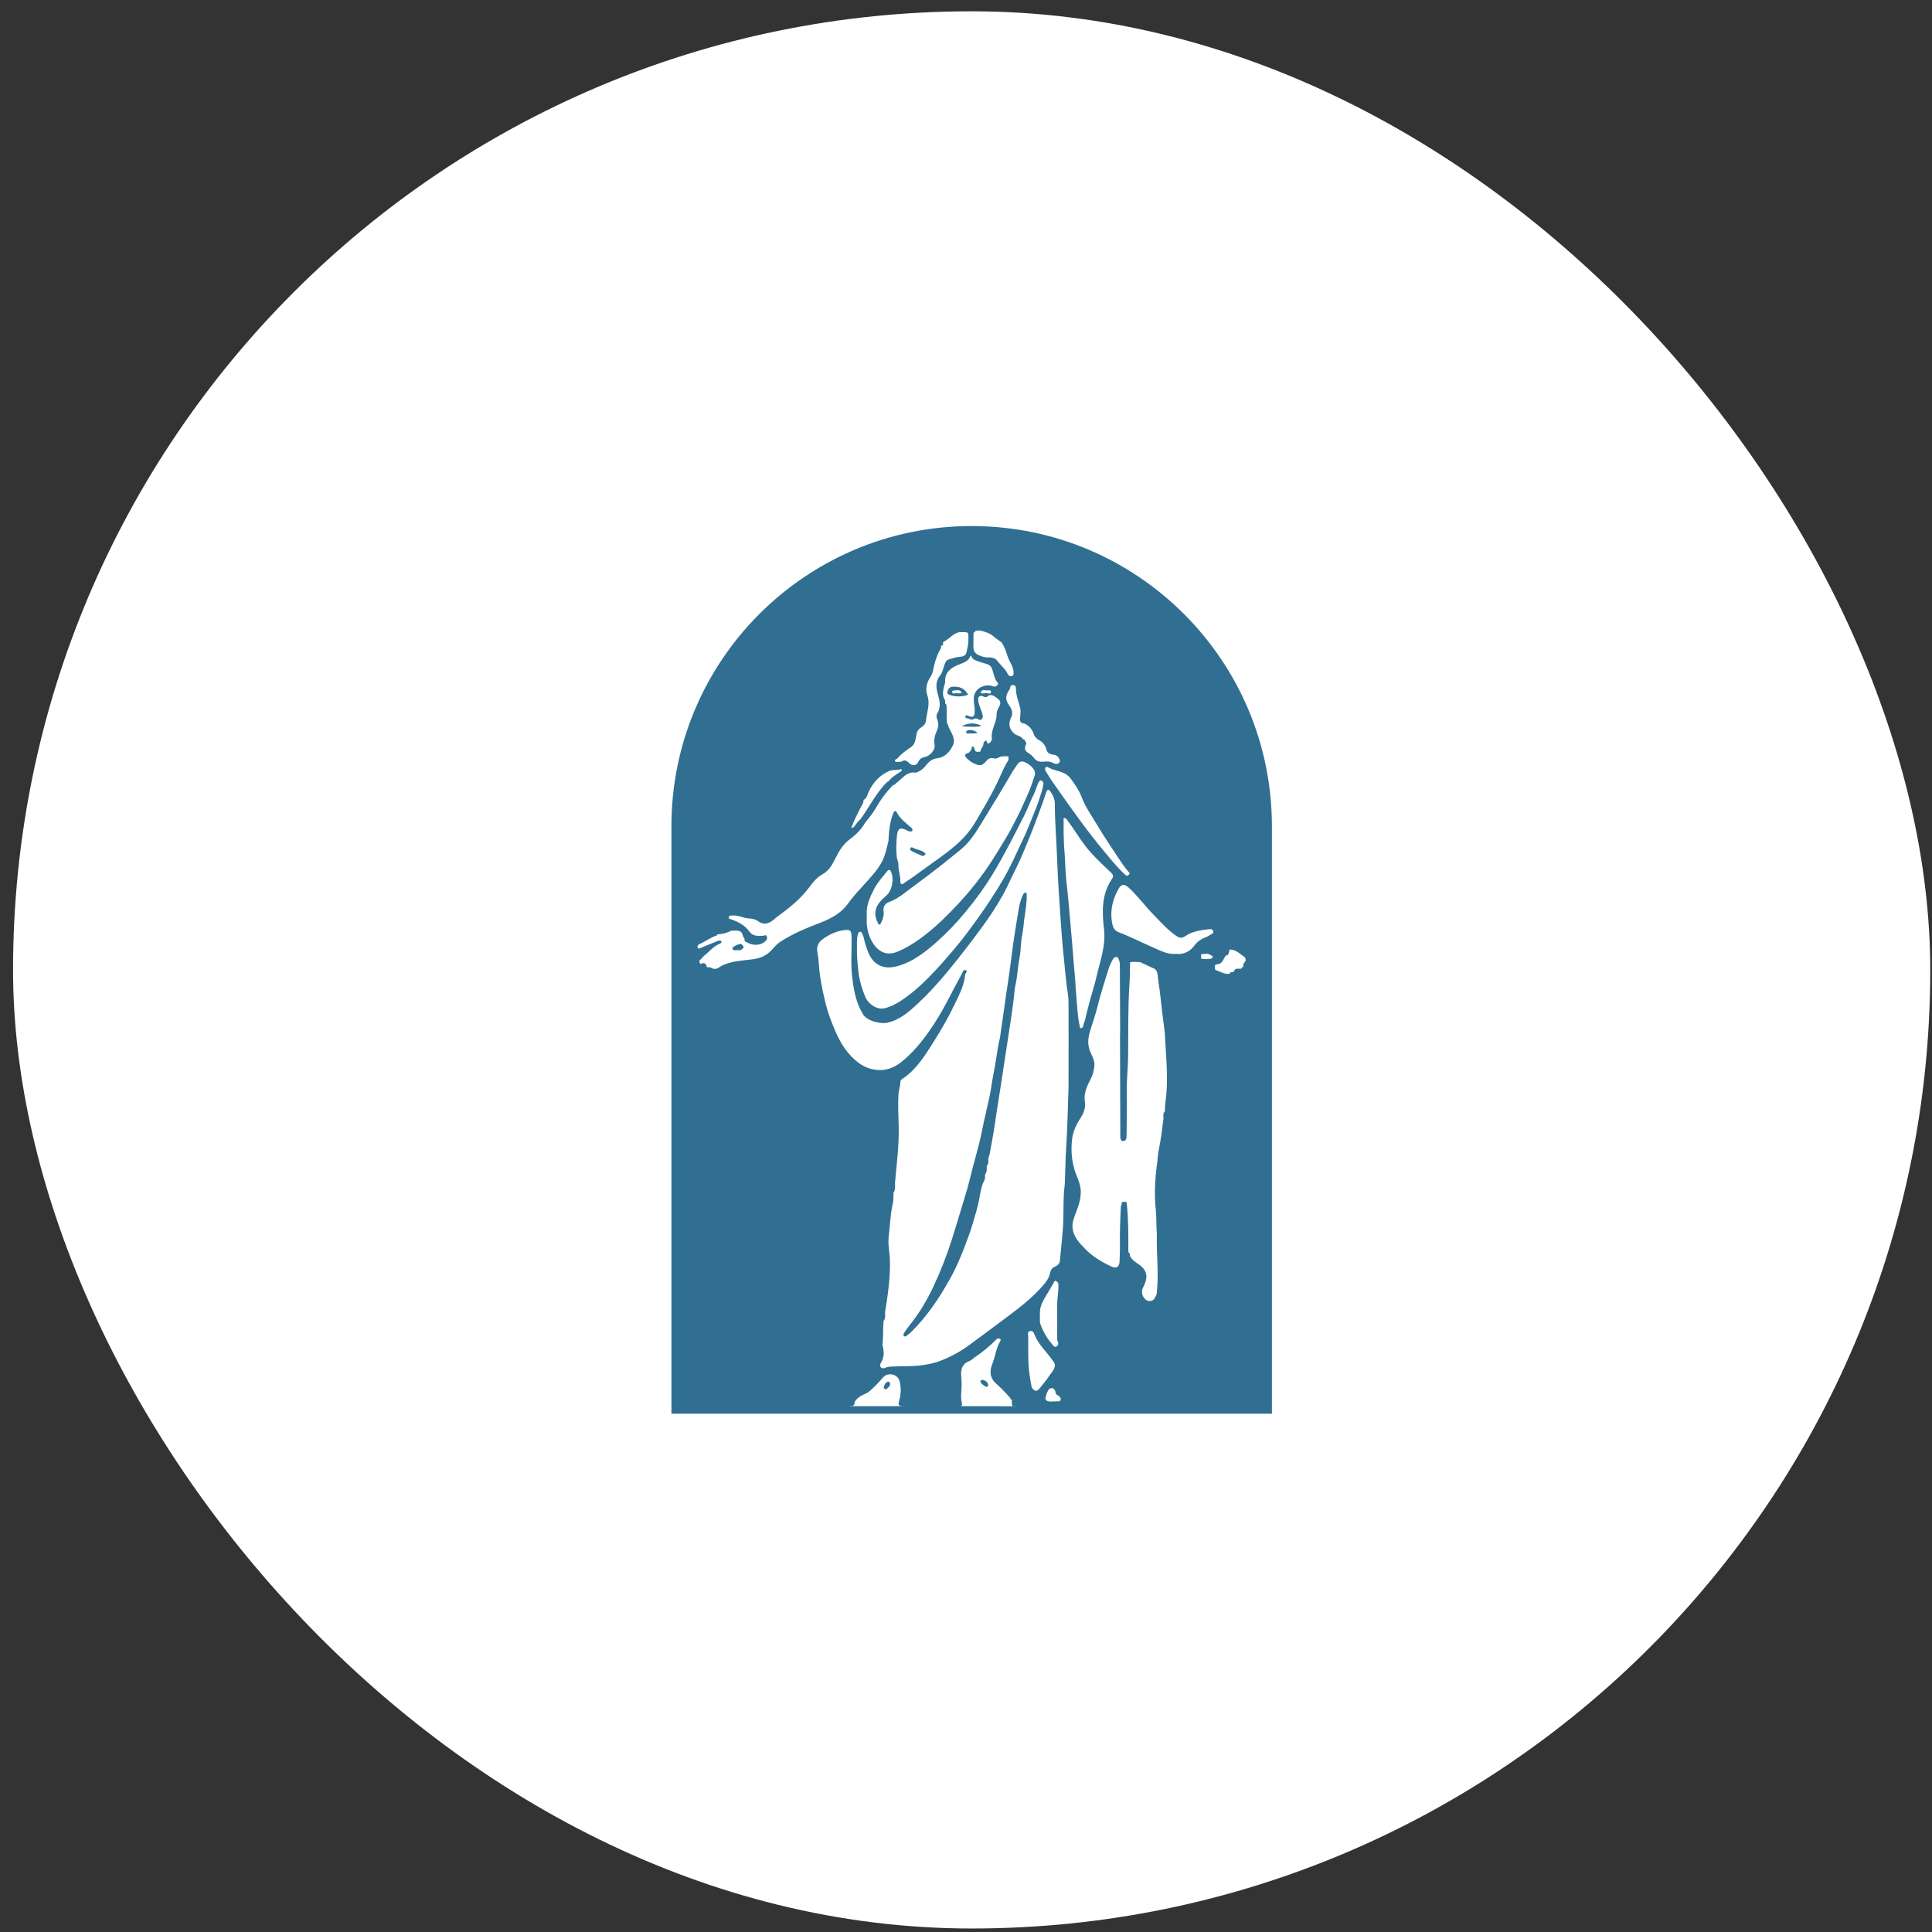 <svg width="74" height="74" viewBox="0 0 74 74" fill="none" xmlns="http://www.w3.org/2000/svg">
<rect x="0" y="0" width="74" height="74" fill="#333333" stroke="none"/>
<rect x="0.5" y="0.433" width="73.433" height="73.433" rx="36.716" fill="white"/>
<path d="M25.217 31.649C25.217 25.022 30.589 19.649 37.217 19.649C43.844 19.649 49.217 25.022 49.217 31.649V54.649H25.217V31.649Z" fill="#306F91" stroke="white"/>
<path d="M38.699 53.548C38.696 53.587 38.713 53.609 38.753 53.612L38.755 53.616C38.755 53.796 38.754 53.849 38.806 53.862L39.002 53.863C38.901 53.863 38.841 53.871 38.806 53.862L36.776 53.858C36.767 53.859 36.756 53.86 36.744 53.859C36.553 53.858 36.362 53.857 36.17 53.857L35.897 53.856L32.662 53.859C32.625 53.888 32.57 53.859 32.531 53.859L32.662 53.859C32.673 53.85 32.682 53.836 32.689 53.813C32.698 53.815 32.706 53.818 32.715 53.818C32.715 53.818 32.72 53.809 32.72 53.804C32.719 53.674 32.797 53.599 32.893 53.523C33.02 53.421 33.186 53.392 33.308 53.284C33.498 53.118 33.669 52.936 33.835 52.748C34.006 52.556 34.37 52.629 34.445 52.872C34.524 53.127 34.513 53.389 34.441 53.646C34.394 53.811 34.416 53.855 34.578 53.855C35.109 53.856 35.639 53.855 36.17 53.857L36.776 53.858C36.852 53.85 36.858 53.807 36.84 53.736C36.811 53.611 36.805 53.483 36.817 53.358C36.836 53.148 36.839 52.943 36.818 52.73C36.793 52.492 36.832 52.244 37.12 52.136C37.205 52.103 37.273 52.028 37.352 51.976C37.651 51.78 37.919 51.546 38.172 51.296C38.22 51.249 38.256 51.264 38.295 51.28C38.317 51.289 38.346 51.315 38.32 51.356C38.15 51.626 38.125 51.948 38.009 52.239C37.898 52.516 37.904 52.774 38.165 53.005C38.331 53.152 38.49 53.316 38.639 53.485L38.639 53.485C38.657 53.503 38.675 53.521 38.693 53.539L38.699 53.548Z" fill="white"/>
<path d="M37.762 53.117C37.762 53.117 37.869 53.12 37.852 53.044C37.827 52.935 37.746 52.876 37.643 52.854C37.593 52.843 37.536 52.89 37.556 52.936C37.593 53.022 37.762 53.117 37.762 53.117ZM33.934 53.224C33.992 53.157 34.086 53.119 34.093 53.016C34.097 52.961 34.063 52.912 34.013 52.921C33.91 52.941 33.881 53.039 33.851 53.122C33.833 53.175 33.888 53.199 33.934 53.224Z" fill="#306F91"/>
<path d="M40.927 41.649C40.899 42.414 40.888 43.181 40.837 43.945C40.807 44.395 40.807 44.844 40.785 45.293C40.784 45.318 40.788 45.345 40.76 45.362C40.694 45.352 40.699 45.302 40.701 45.254C40.701 45.226 40.713 45.199 40.743 45.198C40.776 45.196 40.783 45.225 40.783 45.253C40.783 45.3 40.788 45.349 40.781 45.395C40.723 45.816 40.74 46.24 40.729 46.663C40.716 47.207 40.645 47.746 40.596 48.288C40.585 48.409 40.5 48.476 40.407 48.516C40.287 48.568 40.243 48.653 40.217 48.771C40.173 48.976 40.042 49.136 39.906 49.287C39.534 49.702 39.1 50.049 38.655 50.381C38.132 50.771 37.612 51.165 37.084 51.548C36.744 51.794 36.371 51.99 35.98 52.137C35.768 52.216 35.535 52.259 35.301 52.293C34.91 52.349 34.52 52.319 34.13 52.343C34.056 52.347 33.984 52.353 33.914 52.389C33.864 52.414 33.8 52.422 33.749 52.38C33.687 52.327 33.714 52.245 33.739 52.204C33.874 51.982 33.871 51.755 33.798 51.518C33.836 51.244 33.818 50.967 33.837 50.692C33.838 50.662 33.84 50.631 33.841 50.6C33.928 50.494 33.898 50.369 33.901 50.249C34.007 49.606 34.099 48.962 34.087 48.31C34.082 47.99 34 47.672 34.04 47.352C34.093 46.931 34.101 46.506 34.198 46.09C34.229 45.959 34.217 45.818 34.224 45.681C34.31 45.562 34.277 45.426 34.281 45.296C34.346 44.581 34.439 43.868 34.422 43.148C34.412 42.736 34.39 42.325 34.413 41.911C34.422 41.752 34.489 41.605 34.484 41.445C34.483 41.389 34.531 41.343 34.569 41.318C35.107 40.958 35.432 40.426 35.766 39.895C36.055 39.435 36.327 38.967 36.56 38.478C36.735 38.11 36.934 37.743 36.969 37.324C36.974 37.267 37.097 37.199 36.979 37.158C36.893 37.127 36.873 37.24 36.843 37.294C36.499 37.912 36.203 38.557 35.818 39.154C35.466 39.698 35.081 40.216 34.582 40.631C34.327 40.844 34.025 41.002 33.662 40.986C33.374 40.973 33.112 40.879 32.889 40.712C32.464 40.395 32.192 39.958 31.986 39.475C31.843 39.139 31.712 38.798 31.625 38.445C31.535 38.078 31.456 37.709 31.403 37.333C31.362 37.041 31.366 36.746 31.306 36.455C31.272 36.286 31.332 36.105 31.492 35.987C31.762 35.788 32.058 35.646 32.395 35.62C32.572 35.606 32.612 35.665 32.616 35.871C32.619 36.056 32.618 36.241 32.614 36.426C32.605 36.77 32.601 37.116 32.644 37.456C32.706 37.941 32.789 38.421 33.06 38.856C33.218 39.109 33.724 39.229 33.977 39.174C34.472 39.066 34.824 38.747 35.172 38.422C35.57 38.051 35.934 37.647 36.282 37.228C36.75 36.666 37.193 36.085 37.626 35.496C37.92 35.096 38.19 34.681 38.43 34.249C38.53 34.068 38.618 33.874 38.709 33.686C38.864 33.367 39.024 33.05 39.163 32.725C39.3 32.406 39.43 32.084 39.558 31.76C39.687 31.432 39.808 31.101 39.928 30.77C39.979 30.629 40.028 30.487 40.074 30.344C40.116 30.21 40.177 30.235 40.239 30.324C40.336 30.463 40.402 30.617 40.403 30.786C40.404 31.521 40.469 32.253 40.494 32.987C40.519 33.715 40.571 34.443 40.621 35.17C40.656 35.679 40.693 36.189 40.748 36.696C40.799 37.161 40.829 37.628 40.905 38.091C40.936 38.277 40.922 38.471 40.928 38.661C40.928 39.061 40.929 39.461 40.929 39.862C40.929 40.457 40.928 41.053 40.927 41.648L40.927 41.649ZM37.795 44.659C37.883 44.568 37.852 44.453 37.858 44.346C37.874 44.302 37.896 44.259 37.904 44.213C37.971 43.837 38.047 43.462 38.1 43.085C38.178 42.535 38.273 41.987 38.355 41.438C38.417 41.023 38.484 40.608 38.545 40.194C38.64 39.549 38.749 38.907 38.828 38.259C38.849 38.084 38.856 37.905 38.894 37.734C38.973 37.375 38.988 37.008 39.056 36.647C39.107 36.379 39.092 36.098 39.149 35.831C39.191 35.634 39.203 35.435 39.227 35.239C39.267 34.921 39.335 34.604 39.325 34.282C39.324 34.25 39.337 34.201 39.283 34.193C39.235 34.186 39.215 34.214 39.192 34.257C39.096 34.439 39.05 34.637 39.016 34.835C38.924 35.377 38.835 35.921 38.766 36.467C38.708 36.931 38.645 37.394 38.573 37.856C38.495 38.35 38.438 38.847 38.357 39.34C38.332 39.491 38.324 39.645 38.29 39.793C38.188 40.236 38.146 40.688 38.053 41.132C37.997 41.404 37.967 41.682 37.911 41.955C37.816 42.408 37.701 42.856 37.613 43.31C37.495 43.916 37.303 44.503 37.161 45.102C37.091 45.393 37.007 45.686 36.917 45.974C36.763 46.467 36.622 46.963 36.465 47.455C36.264 48.087 36.024 48.703 35.74 49.304C35.49 49.831 35.194 50.322 34.828 50.774C34.754 50.865 34.69 50.965 34.623 51.061C34.595 51.101 34.598 51.151 34.629 51.178C34.66 51.206 34.696 51.19 34.735 51.156C34.779 51.118 34.831 51.086 34.874 51.044C35.487 50.448 35.959 49.747 36.373 49.008C36.614 48.58 36.81 48.129 36.98 47.666C37.081 47.391 37.187 47.116 37.267 46.836C37.351 46.539 37.449 46.245 37.505 45.938C37.545 45.719 37.572 45.493 37.665 45.285C37.733 45.194 37.736 45.088 37.73 44.981L37.731 44.978C37.812 44.886 37.794 44.773 37.794 44.665L37.795 44.659H37.795Z" fill="white"/>
<path d="M44.563 42.853C44.513 43.255 44.463 43.657 44.381 44.055C44.346 44.228 44.342 44.408 44.317 44.584C44.237 45.17 44.208 45.761 44.27 46.349C44.302 46.655 44.284 46.961 44.31 47.265C44.29 48.007 44.388 48.748 44.31 49.49C44.318 49.585 44.257 49.659 44.218 49.734C44.181 49.803 44.094 49.844 44.005 49.83C43.802 49.8 43.68 49.528 43.77 49.34C43.83 49.217 43.892 49.086 43.907 48.953C43.933 48.715 43.794 48.544 43.604 48.419C43.471 48.331 43.343 48.243 43.275 48.093C43.285 48.038 43.274 47.992 43.221 47.964C43.219 47.943 43.218 47.922 43.217 47.901C43.221 47.303 43.222 46.706 43.159 46.11C43.152 46.045 43.134 46.01 43.063 46.039C42.953 46.011 42.959 46.084 42.961 46.154C42.951 46.166 42.933 46.177 42.932 46.19C42.906 46.717 42.886 47.244 42.898 47.772C42.892 47.962 42.891 48.153 42.88 48.343C42.87 48.525 42.752 48.595 42.587 48.519C42.209 48.344 41.852 48.132 41.561 47.834C41.346 47.614 41.129 47.388 41.084 47.055C41.056 46.847 41.13 46.664 41.198 46.481C41.332 46.124 41.463 45.768 41.36 45.38C41.339 45.297 41.315 45.211 41.28 45.134C41.065 44.652 41.001 44.146 41.064 43.631C41.1 43.34 41.225 43.067 41.391 42.816C41.513 42.631 41.589 42.424 41.553 42.196C41.501 41.869 41.64 41.589 41.781 41.316C41.865 41.153 41.905 40.977 41.919 40.81C41.932 40.662 41.859 40.496 41.79 40.355C41.664 40.098 41.655 39.85 41.73 39.575C41.818 39.253 41.938 38.942 42.02 38.618C42.147 38.108 42.303 37.604 42.465 37.103C42.505 36.977 42.564 36.85 42.634 36.731C42.673 36.666 42.71 36.659 42.769 36.658C42.839 36.657 42.828 36.712 42.849 36.752C42.899 36.846 42.893 36.944 42.894 37.044C42.897 37.869 42.9 38.694 42.904 39.519C42.902 39.566 42.899 39.614 42.899 39.661C42.903 40.919 42.906 42.176 42.91 43.434C42.91 43.539 42.895 43.701 43.008 43.706C43.162 43.714 43.15 43.549 43.151 43.431C43.155 42.892 43.169 42.353 43.158 41.814C43.15 41.367 43.204 40.923 43.209 40.476C43.221 39.543 43.198 38.609 43.262 37.677C43.281 37.403 43.278 37.129 43.285 36.855C43.412 36.827 43.54 36.852 43.667 36.851L43.669 36.851C43.858 36.939 44.046 37.026 44.234 37.114C44.334 37.193 44.341 37.326 44.349 37.423C44.366 37.628 44.409 37.827 44.43 38.03C44.483 38.539 44.551 39.047 44.613 39.555C44.614 39.566 44.615 39.576 44.616 39.587C44.655 40.355 44.735 41.123 44.676 41.892C44.658 42.116 44.612 42.338 44.62 42.565C44.528 42.647 44.568 42.754 44.564 42.853L44.563 42.853Z" fill="white"/>
<path d="M38.626 29.108C38.48 29.342 38.37 29.598 38.257 29.846C37.992 30.427 37.664 30.97 37.34 31.518C37.017 32.064 36.548 32.45 36.046 32.816C35.696 33.071 35.34 33.319 34.992 33.576C34.87 33.665 34.739 33.742 34.618 33.833C34.525 33.902 34.483 33.849 34.487 33.771C34.498 33.552 34.404 33.346 34.413 33.129C34.418 33.01 34.349 32.907 34.345 32.791C34.321 32.528 34.327 32.265 34.356 32.002C34.386 31.735 34.468 31.684 34.708 31.789C34.74 31.803 34.764 31.835 34.803 31.837C34.855 31.84 34.92 31.871 34.947 31.812C34.968 31.764 34.927 31.725 34.883 31.686C34.688 31.514 34.475 31.358 34.35 31.118C34.312 31.045 34.255 31.046 34.218 31.136C34.079 31.484 34.047 31.849 34.029 32.218C33.962 32.465 33.922 32.719 33.806 32.954C33.645 33.282 33.401 33.546 33.159 33.813C32.923 34.073 32.681 34.327 32.475 34.616C32.223 34.968 31.848 35.176 31.448 35.331C30.902 35.542 30.361 35.758 29.87 36.085C29.73 36.178 29.635 36.309 29.522 36.423C29.328 36.619 29.098 36.706 28.833 36.742C28.441 36.794 28.039 36.804 27.671 36.977C27.639 36.992 27.611 37.009 27.581 37.029C27.477 37.102 27.365 37.152 27.235 37.066C27.195 37.04 27.132 37.051 27.079 37.045C27.045 36.931 26.995 36.844 26.853 36.914C26.844 36.919 26.833 36.917 26.823 36.919L26.821 36.918C26.782 36.845 26.768 36.775 26.86 36.73C26.891 36.715 26.883 36.688 26.886 36.665L26.887 36.664C26.935 36.671 26.959 36.653 26.953 36.603C26.986 36.604 27.002 36.584 27.027 36.562C27.188 36.422 27.331 36.256 27.528 36.165C27.584 36.139 27.653 36.114 27.632 36.064C27.604 35.995 27.525 36.029 27.469 36.051C27.232 36.146 26.995 36.242 26.759 36.338C26.689 36.267 26.712 36.2 26.789 36.165C27.015 36.061 27.215 35.906 27.455 35.831C27.463 35.829 27.463 35.805 27.467 35.791C27.655 35.777 27.836 35.737 28.004 35.648C28.077 35.647 28.15 35.646 28.223 35.645C28.313 35.653 28.388 35.67 28.433 35.772C28.457 35.825 28.455 35.896 28.51 35.935C28.512 35.945 28.514 35.954 28.517 35.964C28.509 36.034 28.538 36.078 28.61 36.089C28.797 36.227 29.136 36.222 29.294 36.067C29.335 36.027 29.406 35.982 29.374 35.899C29.374 35.776 29.282 35.837 29.237 35.841C29.036 35.86 28.824 35.856 28.705 35.686C28.528 35.433 28.28 35.311 28.008 35.214C27.957 35.196 27.896 35.199 27.916 35.121C27.935 35.05 28 35.073 28.048 35.068C28.21 35.05 28.364 35.109 28.512 35.151C28.683 35.197 28.878 35.166 29.023 35.274C29.283 35.466 29.485 35.36 29.685 35.183C29.7 35.17 29.713 35.155 29.729 35.143C30.183 34.814 30.624 34.471 30.968 34.021C31.122 33.82 31.273 33.61 31.5 33.488C31.754 33.351 31.875 33.121 31.996 32.882C32.135 32.603 32.284 32.342 32.551 32.145C32.782 31.976 32.993 31.767 33.139 31.509C33.266 31.339 33.414 31.181 33.517 30.998C33.711 30.654 33.938 30.338 34.22 30.06C34.282 30.078 34.296 30.014 34.33 29.99C34.563 29.823 34.73 29.534 35.084 29.597C35.088 29.598 35.093 29.592 35.097 29.59C35.239 29.538 35.356 29.456 35.452 29.333C35.561 29.194 35.688 29.068 35.882 29.046C36.182 29.012 36.364 28.817 36.489 28.568C36.63 28.289 36.427 28.071 36.331 27.835C36.315 27.761 36.262 27.697 36.265 27.616C36.262 27.433 36.259 27.25 36.256 27.067C36.255 27.02 36.256 26.971 36.203 26.947C36.197 26.895 36.209 26.832 36.184 26.793C36.08 26.627 36.121 26.456 36.161 26.289C36.176 26.229 36.202 26.169 36.2 26.107C36.185 25.778 36.384 25.606 36.655 25.484C36.847 25.397 37.078 25.365 37.166 25.128C37.168 25.123 37.184 25.123 37.203 25.118C37.214 25.202 37.277 25.256 37.345 25.284C37.481 25.341 37.624 25.382 37.765 25.424C37.867 25.455 37.947 25.493 37.993 25.606C38.059 25.772 38.072 25.958 38.181 26.107C38.215 26.152 38.264 26.185 38.195 26.249C38.142 26.297 38.108 26.317 38.034 26.287C37.769 26.178 37.292 26.329 37.296 26.78C37.297 26.931 37.336 27.076 37.333 27.228C37.328 27.457 37.282 27.5 37.072 27.413C37.039 27.4 36.996 27.38 36.978 27.428C36.964 27.467 36.992 27.514 37.029 27.512C37.119 27.508 37.193 27.608 37.296 27.539C37.341 27.509 37.418 27.507 37.475 27.552C37.525 27.591 37.562 27.586 37.608 27.534C37.651 27.484 37.651 27.455 37.636 27.388C37.591 27.189 37.481 27.01 37.465 26.805C37.456 26.682 37.55 26.617 37.662 26.674C37.715 26.701 37.779 26.713 37.81 26.684C37.946 26.552 38.08 26.665 38.164 26.721C38.313 26.822 38.371 26.91 38.247 27.108C38.192 27.195 38.171 27.289 38.171 27.39C38.171 27.468 38.158 27.541 38.133 27.619C38.065 27.83 37.965 28.037 37.989 28.269C37.996 28.334 37.971 28.393 37.924 28.438C37.88 28.48 37.822 28.511 37.801 28.422C37.775 28.308 37.738 28.394 37.703 28.41C37.665 28.427 37.67 28.463 37.67 28.491C37.67 28.596 37.565 28.655 37.559 28.762C37.557 28.804 37.478 28.793 37.433 28.796C37.367 28.801 37.351 28.755 37.332 28.7C37.319 28.663 37.312 28.595 37.255 28.596C37.192 28.596 37.228 28.663 37.209 28.695C37.173 28.758 37.138 28.827 37.064 28.849C36.916 28.891 36.954 28.965 37.028 29.041C37.111 29.126 37.207 29.194 37.316 29.245C37.523 29.344 37.618 29.334 37.761 29.166C37.84 29.073 37.924 29.01 38.052 29.041C38.173 29.09 38.261 28.987 38.368 28.972C38.455 28.972 38.542 28.955 38.629 28.977L38.63 28.978C38.629 29.022 38.627 29.065 38.626 29.108H38.626ZM37.084 26.614C36.946 26.357 36.738 26.278 36.47 26.306C36.336 26.32 36.312 26.424 36.286 26.512C36.267 26.576 36.345 26.607 36.404 26.626C36.63 26.7 36.855 26.683 37.084 26.614ZM35.452 32.705C35.452 32.671 35.421 32.67 35.402 32.654C35.281 32.55 35.117 32.551 34.984 32.477C34.955 32.461 34.896 32.434 34.872 32.484C34.85 32.529 34.87 32.577 34.922 32.601C35.051 32.66 35.178 32.725 35.31 32.778C35.373 32.803 35.419 32.757 35.452 32.705L35.452 32.705ZM28.281 36.391C28.291 36.391 28.347 36.416 28.392 36.375C28.432 36.339 28.509 36.309 28.47 36.242C28.44 36.191 28.386 36.134 28.305 36.166C28.247 36.189 28.181 36.205 28.136 36.243C28.108 36.268 28.031 36.277 28.058 36.34C28.076 36.384 28.122 36.407 28.176 36.397C28.197 36.393 28.218 36.394 28.281 36.391ZM36.839 27.817C37.095 27.833 37.35 27.863 37.603 27.805C37.347 27.672 37.091 27.677 36.839 27.817ZM37.441 28.069C37.351 27.976 37.141 27.932 37.051 27.983C37.026 27.997 36.997 28.021 37.006 28.057C37.013 28.085 37.039 28.101 37.067 28.097C37.188 28.082 37.314 28.111 37.44 28.069H37.441Z" fill="white"/>
<path d="M33.197 34.883C33.221 34.576 33.348 34.31 33.488 34.038C33.617 33.789 33.804 33.595 33.971 33.381C34.035 33.299 34.083 33.289 34.134 33.403C34.248 33.66 34.172 34.1 33.966 34.286C33.791 34.444 33.61 34.597 33.546 34.838C33.495 35.032 33.55 35.212 33.639 35.378C33.686 35.465 33.724 35.393 33.748 35.344C33.817 35.207 33.864 35.064 33.844 34.91C33.821 34.722 33.888 34.611 34.073 34.542C34.427 34.411 34.704 34.153 35.005 33.935C35.617 33.49 36.21 33.02 36.796 32.542C37.144 32.257 37.375 31.889 37.602 31.515C37.996 30.87 38.393 30.227 38.771 29.573C38.824 29.48 38.894 29.392 38.953 29.3C39.043 29.159 39.14 29.129 39.298 29.212C39.523 29.33 39.69 29.529 39.634 29.694C39.549 29.945 39.471 30.2 39.359 30.441C39.239 30.699 39.131 30.963 39.003 31.217C38.847 31.524 38.692 31.832 38.511 32.127C38.342 32.404 38.177 32.684 38 32.957C37.615 33.554 37.177 34.11 36.693 34.629C36.3 35.05 35.891 35.455 35.434 35.81C35.111 36.061 34.773 36.282 34.396 36.443C33.997 36.614 33.682 36.488 33.454 36.151C33.293 35.912 33.217 35.647 33.198 35.363C33.198 35.203 33.198 35.043 33.198 34.883L33.197 34.883Z" fill="white"/>
<path d="M32.823 36.405C32.829 36.206 32.806 35.991 32.859 35.776C32.872 35.724 32.899 35.71 32.929 35.693C32.976 35.667 32.996 35.715 33.013 35.742C33.093 35.872 33.1 36.026 33.146 36.167C33.245 36.467 33.334 36.772 33.634 36.948C33.867 37.085 34.11 37.072 34.36 37.008C34.827 36.888 35.216 36.625 35.581 36.33C35.989 36.001 36.366 35.634 36.714 35.241C37.112 34.791 37.48 34.318 37.811 33.815C38.079 33.408 38.315 32.985 38.546 32.557C38.779 32.128 38.995 31.691 39.219 31.259C39.359 30.99 39.456 30.701 39.594 30.431C39.668 30.285 39.702 30.126 39.773 29.98C39.798 29.929 39.842 29.882 39.882 29.895C39.926 29.91 39.972 29.951 39.964 30.027C39.944 30.214 39.873 30.387 39.82 30.564C39.754 30.786 39.664 31.002 39.576 31.219C39.449 31.533 39.327 31.851 39.18 32.157C38.938 32.661 38.718 33.176 38.436 33.66C38.127 34.189 37.793 34.702 37.434 35.197C37.161 35.575 36.887 35.954 36.584 36.309C36.353 36.58 36.124 36.853 35.881 37.113C35.455 37.568 35.012 38.007 34.482 38.347C34.297 38.466 34.103 38.565 33.887 38.618C33.616 38.685 33.274 38.49 33.145 38.186C33 37.843 32.903 37.489 32.867 37.114C32.845 36.883 32.823 36.653 32.822 36.406L32.823 36.405Z" fill="white"/>
<path d="M40.739 31.928C40.739 31.745 40.737 31.587 40.74 31.429C40.741 31.398 40.714 31.35 40.77 31.337C40.82 31.325 40.836 31.358 40.864 31.395C41.191 31.821 41.448 32.299 41.816 32.694C42.048 32.945 42.297 33.18 42.545 33.415C42.63 33.495 42.668 33.553 42.59 33.666C42.189 34.254 42.209 34.921 42.286 35.579C42.325 35.916 42.283 36.224 42.215 36.546C42.152 36.839 42.06 37.123 41.997 37.415C41.938 37.686 41.849 37.95 41.776 38.218C41.703 38.491 41.626 38.764 41.567 39.041C41.548 39.129 41.495 39.204 41.491 39.296C41.49 39.343 41.442 39.381 41.397 39.38C41.355 39.378 41.362 39.324 41.354 39.29C41.266 38.91 41.26 38.521 41.224 38.136C41.197 37.852 41.191 37.569 41.162 37.287C41.11 36.76 41.079 36.231 41.029 35.704C40.968 35.067 40.927 34.428 40.849 33.793C40.801 33.399 40.807 33.003 40.772 32.611C40.75 32.374 40.747 32.14 40.739 31.929L40.739 31.928Z" fill="white"/>
<path d="M45.05 36.535C44.727 36.564 44.459 36.419 44.184 36.299C43.732 36.102 43.293 35.875 42.83 35.7C42.665 35.638 42.612 35.466 42.588 35.309C42.519 34.859 42.62 34.436 42.843 34.042C42.946 33.862 43.063 33.846 43.225 33.993C43.577 34.312 43.855 34.7 44.185 35.038C44.467 35.327 44.735 35.632 45.075 35.86C45.185 35.935 45.282 35.934 45.388 35.861C45.67 35.668 45.998 35.626 46.327 35.588C46.396 35.58 46.446 35.602 46.467 35.66C46.492 35.726 46.444 35.763 46.386 35.79C46.322 35.821 46.264 35.868 46.198 35.893C46.014 35.962 45.869 36.053 45.742 36.224C45.584 36.438 45.338 36.57 45.05 36.535V36.535Z" fill="white"/>
<path d="M36.771 24.21C37.144 24.218 37.086 24.182 37.091 24.551C37.093 24.701 37.043 24.84 37.02 24.983C36.995 25.136 36.837 25.155 36.718 25.163C36.591 25.172 36.478 25.222 36.359 25.25C36.209 25.285 36.184 25.447 36.141 25.569C36.104 25.674 36.087 25.779 36.01 25.871C35.826 26.09 35.848 26.336 35.922 26.594C35.99 26.833 36.052 27.081 35.902 27.32C35.854 27.396 35.868 27.488 35.899 27.565C35.955 27.705 35.953 27.835 35.89 27.972C35.808 28.152 35.76 28.332 35.796 28.54C35.828 28.725 35.619 28.952 35.433 28.992C35.319 29.016 35.226 29.06 35.173 29.182C35.112 29.324 34.961 29.348 34.845 29.246C34.753 29.163 34.67 29.071 34.532 29.169C34.506 29.188 34.459 29.179 34.422 29.179C34.371 29.178 34.298 29.203 34.279 29.146C34.258 29.089 34.343 29.084 34.373 29.048C34.519 28.871 34.705 28.744 34.894 28.616C35.062 28.502 35.07 28.295 35.105 28.118C35.127 28.003 35.182 27.925 35.268 27.872C35.376 27.804 35.456 27.721 35.468 27.597C35.498 27.276 35.638 26.969 35.518 26.63C35.436 26.396 35.496 26.141 35.636 25.931C35.748 25.763 35.751 25.572 35.804 25.392C35.859 25.208 35.918 25.027 36.019 24.865C36.047 24.819 36.042 24.775 36.048 24.73C36.072 24.722 36.104 24.721 36.118 24.704C36.146 24.668 36.08 24.61 36.157 24.573C36.371 24.469 36.514 24.244 36.77 24.21H36.771Z" fill="white"/>
<path d="M40.102 29.372C40.107 29.372 40.114 29.37 40.118 29.373C40.394 29.555 40.777 29.508 41.005 29.817C41.167 30.038 41.325 30.26 41.421 30.513C41.573 30.914 41.822 31.259 42.037 31.622C42.287 32.042 42.564 32.445 42.831 32.855C42.949 33.034 43.07 33.211 43.209 33.376C43.229 33.4 43.309 33.454 43.226 33.514C43.163 33.56 43.13 33.535 43.081 33.49C42.779 33.212 42.526 32.89 42.265 32.577C41.669 31.861 41.128 31.103 40.592 30.342C40.407 30.08 40.217 29.823 40.059 29.544C40.006 29.448 40.026 29.376 40.102 29.372L40.102 29.372Z" fill="white"/>
<path d="M39.267 28.406C39.286 28.334 39.225 28.332 39.185 28.312C39.107 28.189 38.958 28.182 38.852 28.104C38.645 27.92 38.611 27.713 38.736 27.462C38.814 27.305 38.75 27.153 38.651 27.014C38.503 26.806 38.506 26.652 38.649 26.436C38.66 26.419 38.678 26.403 38.681 26.384C38.694 26.309 38.702 26.238 38.808 26.24C38.912 26.243 38.915 26.35 38.914 26.388C38.912 26.649 39.022 26.88 39.077 27.125C39.106 27.254 39.074 27.398 39.069 27.534C39.065 27.648 39.111 27.713 39.233 27.709C39.409 27.796 39.532 27.924 39.595 28.117C39.629 28.222 39.713 28.303 39.817 28.36C39.953 28.435 40.04 28.558 40.078 28.704C40.113 28.838 40.2 28.883 40.32 28.902C40.356 28.908 40.395 28.91 40.429 28.922C40.526 28.957 40.626 29.114 40.588 29.184C40.527 29.295 40.407 29.264 40.337 29.224C40.21 29.154 40.083 29.163 39.956 29.175C39.81 29.188 39.693 29.151 39.606 29.035C39.541 28.948 39.457 28.884 39.369 28.829C39.244 28.752 39.24 28.647 39.288 28.535C39.312 28.477 39.328 28.44 39.267 28.405L39.267 28.406Z" fill="white"/>
<path d="M40.405 52.31C40.387 52.47 40.267 52.577 40.185 52.701C40.071 52.877 39.934 53.039 39.8 53.202C39.77 53.239 39.69 53.285 39.667 53.272C39.608 53.234 39.532 53.204 39.512 53.116C39.483 52.988 39.467 52.858 39.446 52.73C39.359 52.212 39.392 51.691 39.382 51.172C39.38 51.109 39.348 51.019 39.44 50.985C39.543 50.947 39.592 51.037 39.616 51.1C39.766 51.492 40.079 51.769 40.313 52.1C40.358 52.164 40.413 52.223 40.404 52.311L40.405 52.31Z" fill="white"/>
<path d="M38.813 25.863C38.709 25.946 38.634 25.886 38.591 25.799C38.494 25.604 38.318 25.476 38.193 25.303C38.108 25.186 37.941 25.175 37.802 25.178C37.679 25.18 37.577 25.131 37.477 25.088C37.36 25.038 37.281 24.935 37.283 24.794C37.286 24.604 37.287 24.414 37.289 24.224V24.223C37.34 24.23 37.358 24.204 37.357 24.158C37.417 24.155 37.477 24.152 37.537 24.149C37.729 24.196 37.916 24.249 38.069 24.387C38.16 24.469 38.267 24.535 38.366 24.608C38.467 24.765 38.533 24.94 38.586 25.116C38.66 25.365 38.87 25.575 38.812 25.863L38.813 25.863Z" fill="white"/>
<path d="M39.83 50.248C39.846 49.933 40.035 49.692 40.184 49.434C40.24 49.339 40.294 49.242 40.351 49.147C40.373 49.111 40.383 49.041 40.445 49.069C40.498 49.091 40.538 49.126 40.54 49.207C40.548 49.481 40.489 49.749 40.489 50.021C40.49 50.417 40.489 50.813 40.49 51.209C40.49 51.261 40.485 51.321 40.507 51.364C40.551 51.449 40.541 51.529 40.47 51.571C40.382 51.623 40.337 51.528 40.29 51.474C40.082 51.236 39.931 50.964 39.832 50.664C39.832 50.526 39.831 50.387 39.83 50.248V50.248Z" fill="white"/>
<path d="M32.947 31.392C32.837 31.471 32.781 31.597 32.69 31.692C32.665 31.72 32.579 31.661 32.601 31.754C32.602 31.747 32.6 31.74 32.596 31.733C32.719 31.399 32.88 31.082 33.051 30.77C33.077 30.723 33.068 30.68 33.078 30.636C33.206 30.577 33.219 30.443 33.268 30.336C33.438 29.968 33.693 29.688 34.071 29.526C34.202 29.47 34.351 29.516 34.485 29.463C34.507 29.454 34.539 29.461 34.543 29.498C34.546 29.53 34.522 29.534 34.5 29.55C34.335 29.667 34.149 29.76 34.03 29.932C34.005 29.937 33.988 29.945 33.966 29.965C33.544 30.383 33.294 30.922 32.947 31.392V31.392Z" fill="white"/>
<path d="M47.555 37.1C47.534 37.102 47.514 37.103 47.493 37.105C47.483 37.105 47.472 37.105 47.462 37.105C47.44 37.105 47.418 37.105 47.396 37.105C47.299 37.095 47.279 37.176 47.241 37.236L47.24 37.237C47.19 37.245 47.122 37.211 47.104 37.295C46.91 37.331 46.753 37.22 46.583 37.161C46.519 37.139 46.53 37.078 46.53 37.028C46.529 36.981 46.55 36.937 46.598 36.937C46.825 36.937 46.849 36.729 46.951 36.602C47.102 36.59 47.045 36.436 47.112 36.367C47.336 36.378 47.488 36.529 47.655 36.647C47.722 36.694 47.734 36.793 47.673 36.854C47.614 36.912 47.619 36.973 47.617 37.039C47.586 37.049 47.541 37.045 47.554 37.1L47.555 37.1Z" fill="white"/>
<path d="M40.222 53.683C40.039 53.661 40.007 53.604 40.077 53.431C40.087 53.408 40.084 53.377 40.097 53.356C40.143 53.283 40.154 53.175 40.271 53.17C40.388 53.166 40.419 53.265 40.432 53.342C40.447 53.431 40.525 53.44 40.571 53.483C40.64 53.549 40.648 53.599 40.596 53.67C40.471 53.674 40.346 53.678 40.221 53.683H40.222Z" fill="white"/>
<path d="M46.194 36.737C46.157 36.734 46.109 36.729 46.061 36.727C46.018 36.725 45.981 36.711 46.006 36.663C46.027 36.623 45.96 36.544 46.056 36.543C46.163 36.541 46.275 36.502 46.372 36.586C46.397 36.608 46.462 36.604 46.449 36.645C46.438 36.681 46.408 36.73 46.347 36.727C46.3 36.724 46.252 36.733 46.194 36.737L46.194 36.737Z" fill="white"/>
<path d="M37.557 26.546C37.595 26.378 37.728 26.446 37.825 26.444C37.873 26.444 37.965 26.416 37.956 26.506C37.949 26.588 37.868 26.562 37.814 26.551C37.73 26.536 37.647 26.582 37.557 26.545L37.557 26.546Z" fill="white"/>
<path d="M36.656 26.552C36.651 26.552 36.645 26.553 36.64 26.552C36.584 26.531 36.502 26.612 36.469 26.512C36.459 26.481 36.485 26.45 36.522 26.449C36.623 26.448 36.733 26.396 36.815 26.496C36.841 26.527 36.823 26.555 36.781 26.556C36.739 26.558 36.697 26.556 36.656 26.556C36.656 26.555 36.656 26.553 36.656 26.552V26.552Z" fill="white"/>
</svg>
